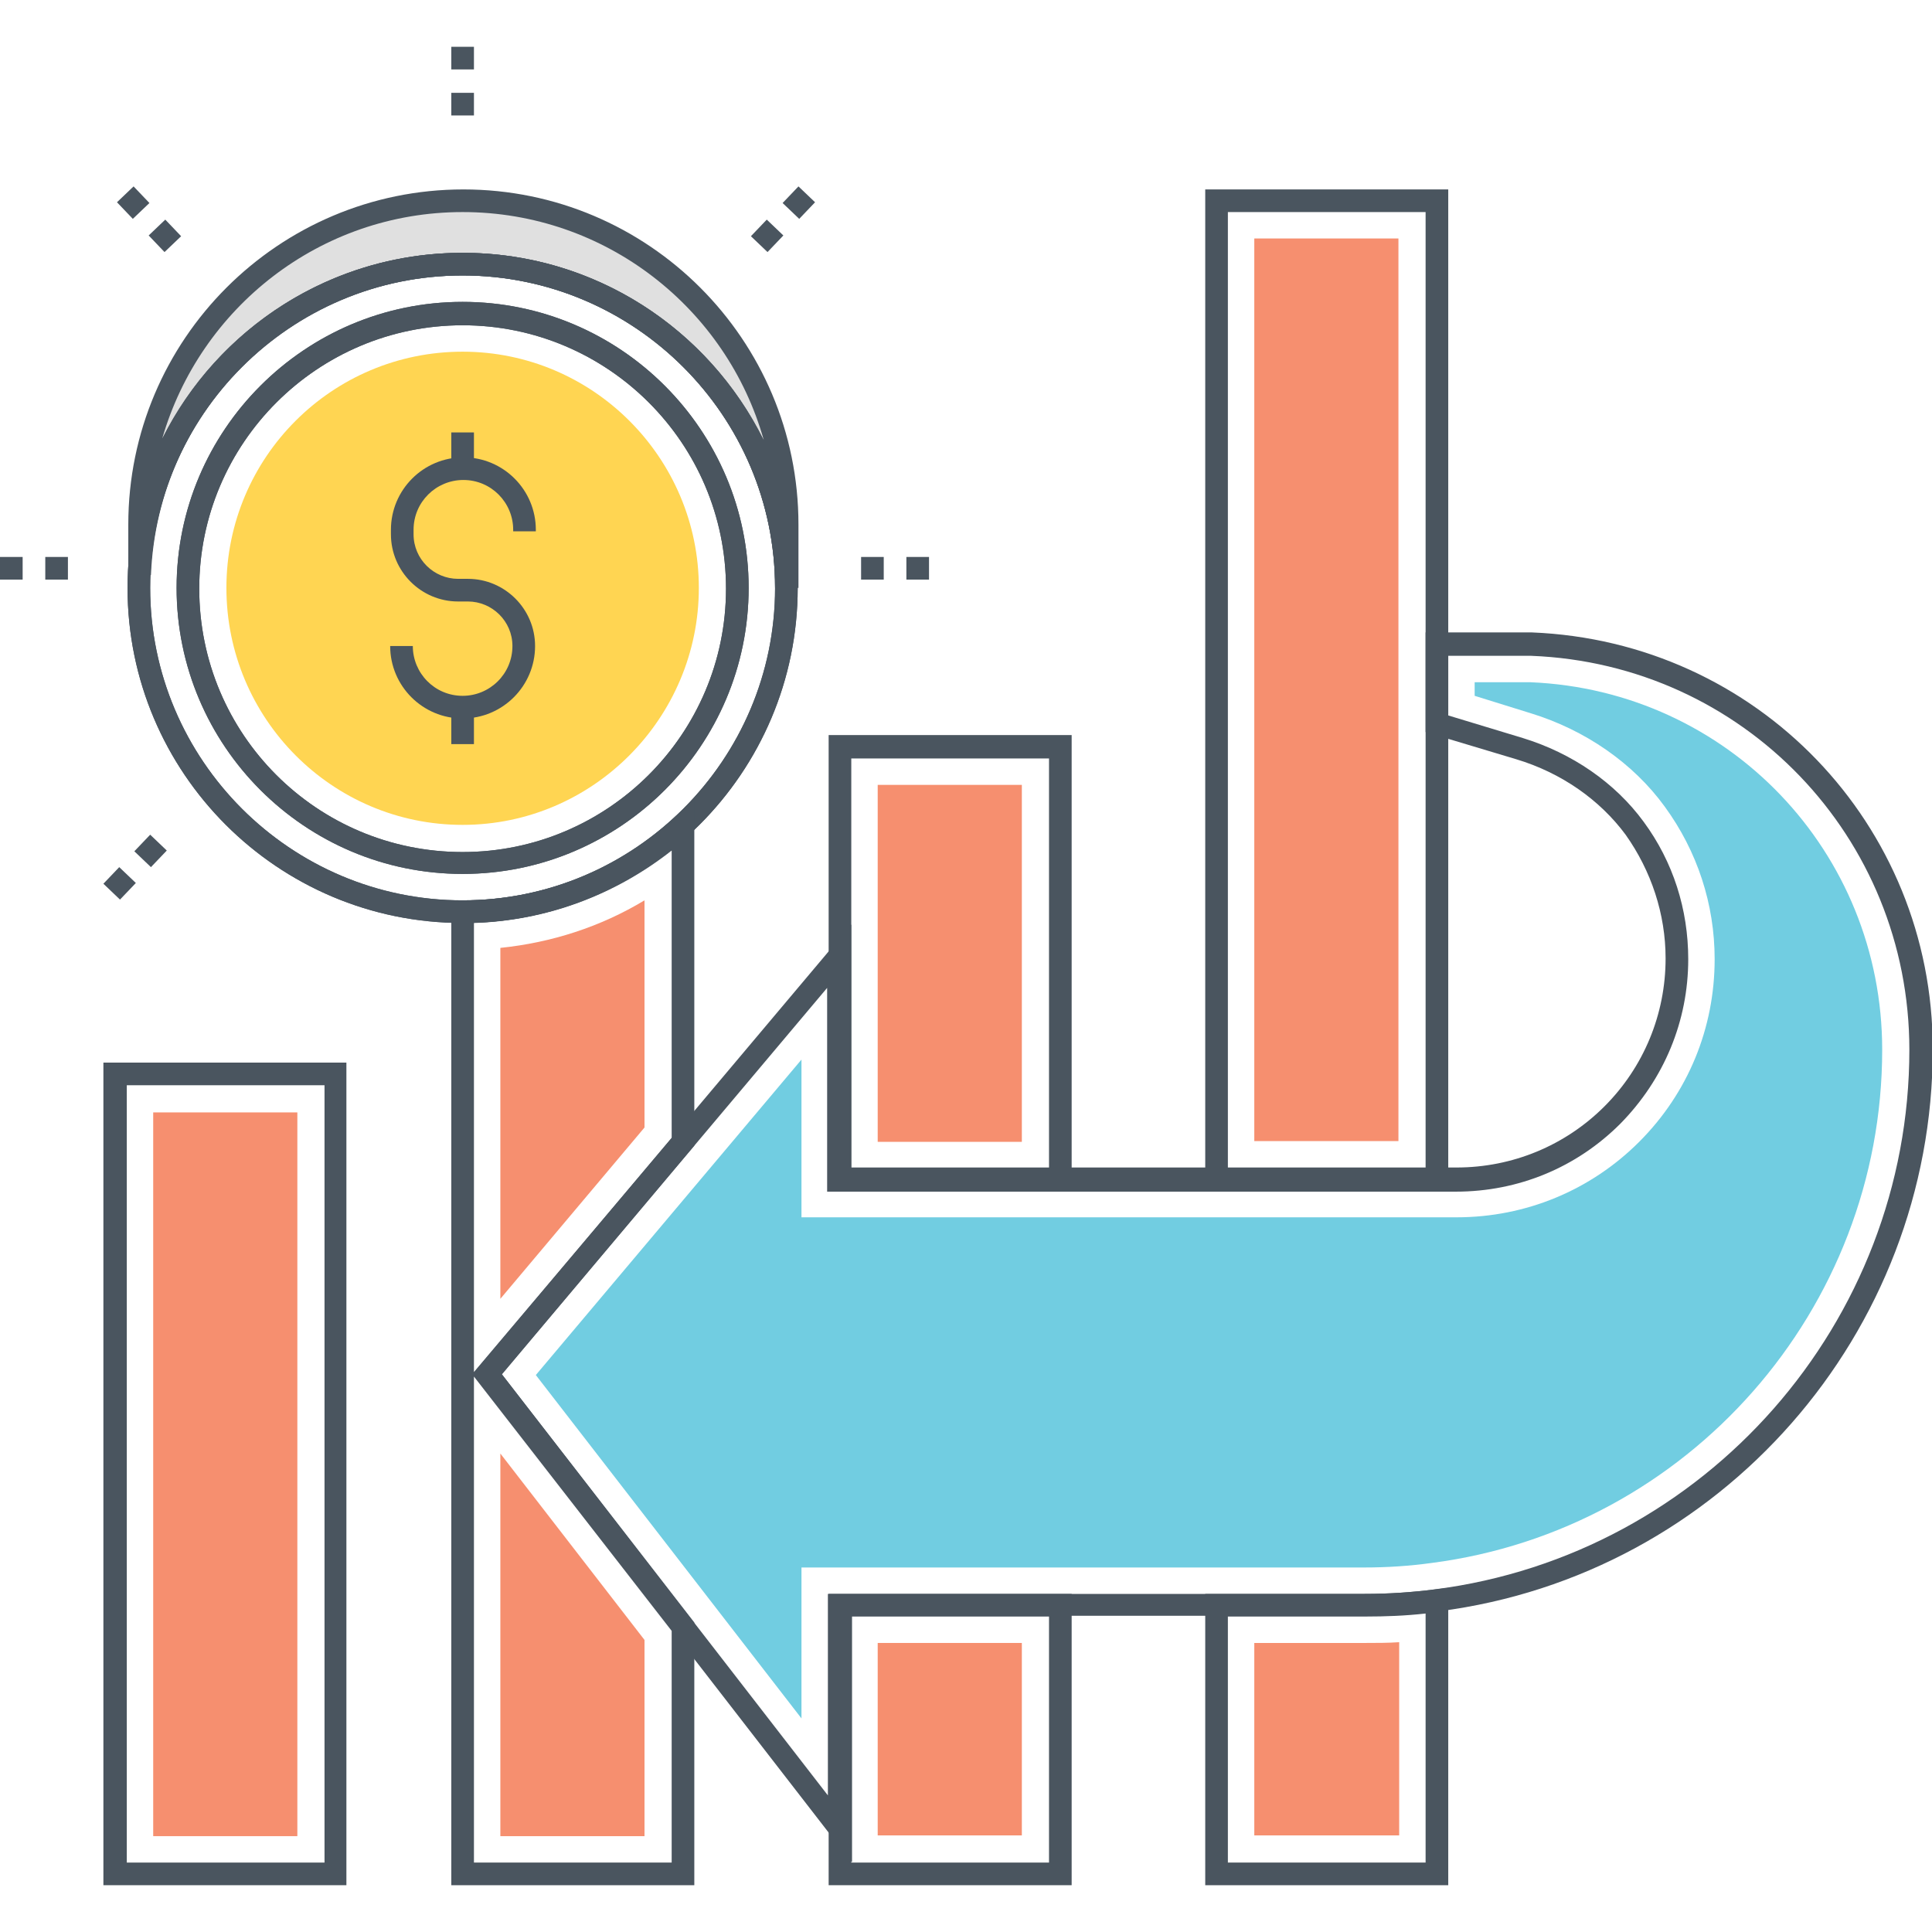 <?xml version="1.0" ?><!DOCTYPE svg  PUBLIC '-//W3C//DTD SVG 1.1//EN'  'http://www.w3.org/Graphics/SVG/1.1/DTD/svg11.dtd'><svg enable-background="new 0 0 256 256" height="256px" id="Layer_1" version="1.1" viewBox="0 0 256 256" width="256px" xml:space="preserve" xmlns="http://www.w3.org/2000/svg" xmlns:xlink="http://www.w3.org/1999/xlink"><g><path d="M104.2,69.5v8.4C104.2,54.2,85,35,61.3,35c-23.1,0-41.9,18.3-42.9,41.1l0-6.6c0-23.7,19.2-42.9,42.9-42.9   C85,26.6,104.2,45.8,104.2,69.5z" fill="#E0E0E0"/><g><path d="M61.3,122.3c-24.5,0-44.4-19.9-44.4-44.4c0-24.5,19.9-44.4,44.4-44.4s44.4,19.9,44.4,44.4    C105.7,102.4,85.8,122.3,61.3,122.3z M61.3,36.5c-22.8,0-41.4,18.6-41.4,41.4s18.6,41.4,41.4,41.4s41.4-18.6,41.4-41.4    S84.1,36.5,61.3,36.5z" fill="#4A555F"/></g><g><path d="M61.3,115.8c-20.9,0-37.9-17-37.9-37.9c0-20.9,17-37.9,37.9-37.9s37.9,17,37.9,37.9    C99.2,98.8,82.2,115.8,61.3,115.8z M61.3,43.1c-19.2,0-34.9,15.6-34.9,34.9s15.6,34.9,34.9,34.9l0,0c19.2,0,34.9-15.6,34.9-34.9    S80.5,43.1,61.3,43.1z" fill="#4A555F"/></g><g><path d="M61.3,122.3c-24.5,0-44.4-19.9-44.4-44.4c0-24.5,19.9-44.4,44.4-44.4s44.4,19.9,44.4,44.4    C105.7,102.4,85.8,122.3,61.3,122.3z M61.3,36.5c-22.8,0-41.4,18.6-41.4,41.4s18.6,41.4,41.4,41.4s41.4-18.6,41.4-41.4    S84.1,36.5,61.3,36.5z" fill="#4A555F"/></g><g><path d="M61.3,115.8c-20.9,0-37.9-17-37.9-37.9c0-20.9,17-37.9,37.9-37.9s37.9,17,37.9,37.9    C99.2,98.8,82.2,115.8,61.3,115.8z M61.3,43.1c-19.2,0-34.9,15.6-34.9,34.9s15.6,34.9,34.9,34.9l0,0c19.2,0,34.9-15.6,34.9-34.9    S80.5,43.1,61.3,43.1z" fill="#4A555F"/></g><path d="M61.3,109.3C44,109.3,30,95.2,30,77.9S44,46.6,61.3,46.6s31.3,14.1,31.3,31.3S78.6,109.3,61.3,109.3z" fill="#FFD552"/><g><path d="M105.7,77.9h-3c0-22.8-18.6-41.4-41.4-41.4C39,36.5,20.9,54,20,76.2l-3-0.1l0-6.6    c0-24.5,19.9-44.4,44.4-44.4c24.5,0,44.4,19.9,44.4,44.4V77.9z M61.3,33.5c17.5,0,32.6,10.1,39.9,24.8    c-4.9-17.4-20.9-30.2-39.9-30.2c-18.9,0-34.8,12.7-39.8,30C28.8,43.5,43.9,33.5,61.3,33.5z" fill="#4A555F"/></g><g><path d="M45.9,249.8H13.7v-109h32.2V249.8z M16.8,246.8h26.2V143.8H16.8V246.8z" fill="#4A555F"/></g><rect fill="#F68F6F" height="95.9" width="19.1" x="20.3" y="147.4"/><g><path d="M92,249.8H59.8V119.3h1.5c10.5,0,20.5-3.9,28.2-11.1l2.5-2.4v46l-25.5,30.3L92,215V249.8z M62.8,246.8H89    v-30.7l-26.2-33.7V246.8z M62.8,122.3v59.5L89,150.8v-38.1C81.5,118.6,72.4,122,62.8,122.3z" fill="#4A555F"/></g><path d="M66.3,243.2v-50.6l19.1,24.7v26H66.3z M66.3,125.6c6.8-0.7,13.3-2.8,19.1-6.3v30.1l-19.1,22.7V125.6z" fill="#F68F6F"/><g><path d="M142,157.8h-32.2V97.4H142V157.8z M112.8,154.8h26.2v-54.3h-26.2V154.8z" fill="#4A555F"/></g><rect fill="#F68F6F" height="47.3" width="19.1" x="116.3" y="104"/><g><path d="M142,249.8h-32.2v-38.6H142V249.8z M112.8,246.8h26.2v-32.6h-26.2V246.8z" fill="#4A555F"/></g><rect fill="#F68F6F" height="25.5" width="19.1" x="116.3" y="217.7"/><g><path d="M191.9,157.8h-32.2V25.1h32.2V157.8z M162.7,154.8h26.2V28.1h-26.2V154.8z" fill="#4A555F"/></g><rect fill="#F68F6F" height="119.6" width="19.1" x="166.2" y="31.6"/><g><path d="M191.9,249.8h-32.2v-38.6h21.2c3.1,0,6.2-0.2,9.3-0.6l1.7-0.2V249.8z M162.7,246.8h26.2v-33    c-2.7,0.3-5.3,0.4-8,0.4h-18.2V246.8z" fill="#4A555F"/></g><path d="M166.2,243.2v-25.5h14.7c1.5,0,3,0,4.5-0.1v25.6H166.2z" fill="#F68F6F"/><g><path d="M112.8,246.7l-50.1-64.7l50.1-59.5v32.2H193c7.4,0,14.4-2.9,19.6-8.1c5.2-5.2,8.1-12.2,8.1-19.6    c0-5.9-1.9-11.6-5.3-16.4c-3.4-4.6-8.5-8.2-14.5-10L188.9,97V83.8h14.1c29.8,1.2,53.1,25.4,53.1,55.2c0,37.7-28.1,69.7-65.4,74.5    c-3.2,0.4-6.5,0.6-9.7,0.6h-68.1V246.7z M66.5,182.1l43.2,55.8v-26.7h71.1c3.1,0,6.2-0.2,9.3-0.6C226,206,253,175.2,253,139.1    c0-28.2-22-51.1-50.1-52.2l-11,0v7.9l9.9,3c6.5,2,12.2,5.9,16,11.1c3.9,5.3,5.9,11.6,5.9,18.2c0,8.2-3.2,15.9-9,21.8    c-5.8,5.8-13.5,9-21.8,9h-83.3v-27L66.5,182.1z" fill="#4A555F"/></g><path d="M71,182.2l35.2-41.8v20.9H193c9.2,0,17.8-3.6,24.2-10c6.5-6.5,10-15.1,10-24.2c0-7.3-2.3-14.3-6.6-20.2   c-4.2-5.8-10.6-10.2-17.8-12.4l-7.4-2.3v-1.8h7.4c26.2,1.1,46.6,22.5,46.6,48.7c0,34.4-25.7,63.6-59.7,68c-2.9,0.4-5.9,0.6-8.9,0.6   h-74.6v20L71,182.2z" fill="#71CDE1"/><g><path d="M61.3,95.2c-5.3,0-9.6-4.3-9.6-9.6h3c0,3.6,2.9,6.6,6.6,6.6c3.6,0,6.6-2.9,6.6-6.6c0-3.3-2.7-5.9-5.9-5.9    h-1.3c-4.9,0-8.9-4-8.9-8.9v-0.6c0-5.3,4.3-9.6,9.6-9.6s9.6,4.3,9.6,9.6v0.2h-3v-0.2c0-3.6-2.9-6.6-6.6-6.6    c-3.6,0-6.6,2.9-6.6,6.6v0.6c0,3.3,2.7,5.9,5.9,5.9H62c4.9,0,8.9,4,8.9,8.9C70.9,90.9,66.6,95.2,61.3,95.2z" fill="#4A555F"/></g><g><rect fill="#4A555F" height="4.9" width="3" x="59.8" y="57.3"/></g><g><rect fill="#4A555F" height="4.9" width="3" x="59.8" y="93.7"/></g><g><path d="M62.8,15.3h-3v-3h3V15.3z M62.8,9.2h-3v-3h3V9.2z" fill="#4A555F"/></g><g><path d="M123.1,76.8h-3v-3h3V76.8z M117.1,76.8h-3v-3h3V76.8z" fill="#4A555F"/></g><g><path d="M9.1,76.8H6v-3h3V76.8z M3,76.8H0v-3h3V76.8z" fill="#4A555F"/></g><g><path d="M101.7,33.4l-2.2-2.1l2.1-2.2l2.2,2.1L101.7,33.4z M105.9,29l-2.2-2.1l2.1-2.2l2.2,2.1L105.9,29z" fill="#4A555F"/></g><g><path d="M15.9,119.2l-2.2-2.1l2.1-2.2l2.2,2.1L15.9,119.2z M20,114.9l-2.2-2.1l2.1-2.2l2.2,2.1L20,114.9z" fill="#4A555F"/></g><g><path d="M21.8,33.4l-2.1-2.2l2.2-2.1l2.1,2.2L21.8,33.4z M17.6,29l-2.1-2.2l2.2-2.1l2.1,2.2L17.6,29z" fill="#4A555F"/></g></g></svg>